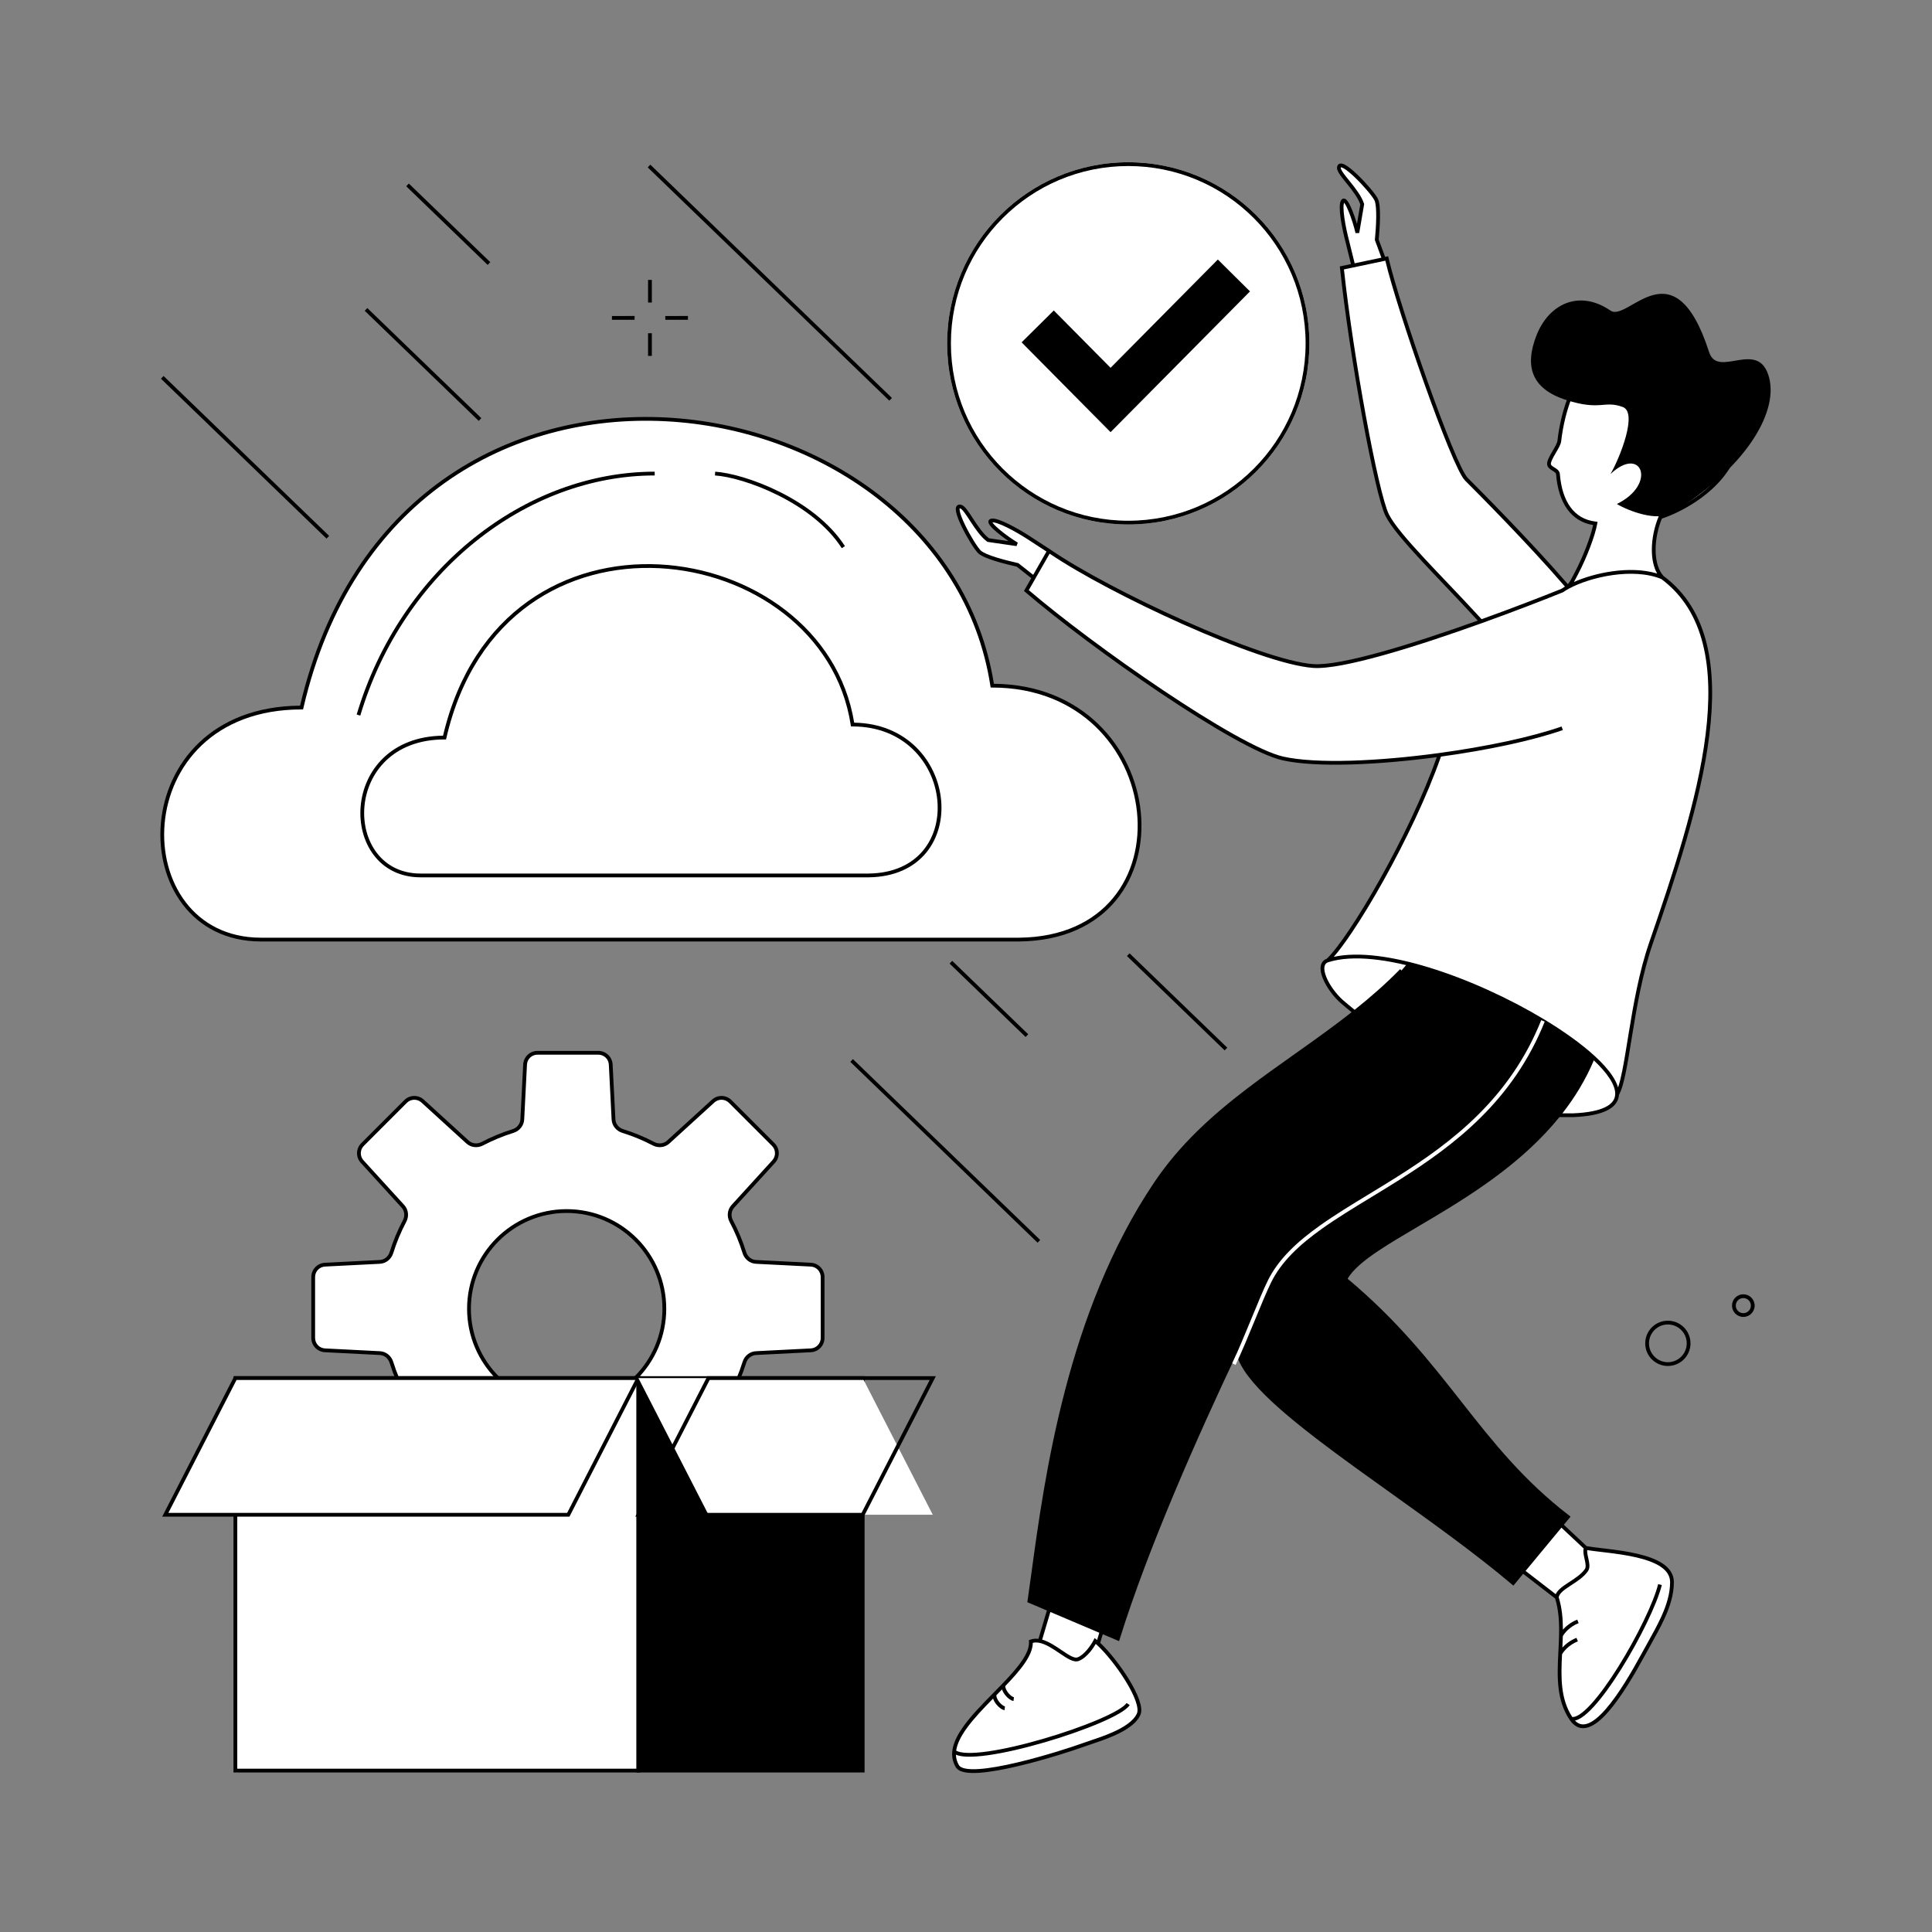 <svg xmlns="http://www.w3.org/2000/svg" width="512" height="512" viewBox="0 0 512 512"><rect x="0" y="0" width="512" height="512" fill="#808080" stroke="none"/><g fill="none" fill-rule="evenodd"><g transform="translate(42.985 278.5)"><path fill="#FFF" d="M99.438,0.5 L115.591,0.5 C117.337,0.5 118.776,1.868 118.864,3.611 L119.601,18.162 C119.673,19.594 120.673,20.803 122.043,21.228 C124.885,22.109 127.616,23.243 130.21,24.603 C131.483,25.27 133.048,25.117 134.11,24.148 L146.01,13.298 C147.304,12.119 149.296,12.165 150.535,13.403 L161.937,24.805 C163.175,26.043 163.221,28.036 162.041,29.33 L151.244,41.173 C150.271,42.24 150.121,43.813 150.798,45.088 C152.208,47.747 153.381,50.551 154.287,53.472 C154.712,54.842 155.92,55.841 157.353,55.914 L171.904,56.651 C173.647,56.739 175.015,58.178 175.015,59.923 L175.015,76.077 C175.015,77.822 173.647,79.261 171.904,79.349 L157.353,80.086 C155.92,80.159 154.712,81.158 154.287,82.528 C153.357,85.525 152.147,88.399 150.687,91.119 C150.002,92.397 150.148,93.978 151.125,95.049 L162.041,107.02 C163.221,108.314 163.175,110.307 161.937,111.545 L150.535,122.947 C149.297,124.185 147.304,124.231 146.01,123.051 L133.869,111.978 C132.811,111.014 131.255,110.857 129.984,111.515 C127.458,112.822 124.803,113.916 122.043,114.772 C120.673,115.197 119.673,116.406 119.601,117.838 L118.864,132.389 C118.776,134.132 117.337,135.5 115.591,135.5 L99.438,135.5 C97.693,135.5 96.254,134.132 96.165,132.389 L95.428,117.838 C95.356,116.406 94.356,115.197 92.986,114.772 C90.227,113.916 87.571,112.822 85.045,111.515 C83.774,110.857 82.218,111.014 81.161,111.978 L69.019,123.051 C67.725,124.231 65.732,124.185 64.494,122.947 L53.092,111.545 C51.854,110.307 51.808,108.314 52.988,107.02 L63.904,95.049 C64.881,93.978 65.027,92.397 64.342,91.119 C62.882,88.399 61.672,85.525 60.742,82.528 C60.317,81.158 59.109,80.159 57.676,80.086 L43.126,79.349 C41.383,79.261 40.015,77.822 40.015,76.077 L40.015,59.923 C40.015,58.178 41.383,56.739 43.126,56.651 L57.676,55.914 C59.109,55.841 60.317,54.842 60.742,53.472 C61.649,50.551 62.821,47.747 64.231,45.088 C64.908,43.813 64.758,42.24 63.785,41.173 L52.988,29.33 C51.808,28.036 51.854,26.043 53.092,24.805 L64.494,13.403 C65.733,12.165 67.725,12.119 69.019,13.298 L80.919,24.148 C81.981,25.117 83.546,25.27 84.819,24.603 C87.413,23.243 90.144,22.109 92.986,21.228 C94.356,20.803 95.356,19.594 95.428,18.162 L96.165,3.611 C96.254,1.868 97.693,0.5 99.438,0.5 Z M107.187,94.214 C121.484,94.214 133.073,82.624 133.073,68.328 C133.073,54.031 121.484,42.442 107.187,42.442 C92.891,42.442 81.301,54.031 81.301,68.328 C81.301,82.624 92.891,94.214 107.187,94.214 Z"/><path fill="#000" d="M95.666,3.586 C95.768,1.577 97.426,0 99.438,0 L115.591,0 C117.603,0 119.261,1.577 119.363,3.586 L120.1,18.137 C120.161,19.346 121.008,20.383 122.191,20.75 C125.062,21.641 127.822,22.786 130.442,24.16 C131.542,24.736 132.877,24.596 133.773,23.779 L145.673,12.929 C147.164,11.569 149.461,11.622 150.888,13.049 L162.291,24.452 C163.718,25.879 163.771,28.175 162.411,29.667 L151.613,41.51 C150.792,42.41 150.655,43.752 151.24,44.854 C152.664,47.54 153.849,50.372 154.764,53.323 C155.132,54.507 156.169,55.353 157.378,55.414 L171.929,56.151 C173.938,56.253 175.515,57.912 175.515,59.923 L175.515,76.077 C175.515,78.088 173.938,79.747 171.929,79.849 L157.378,80.586 C156.169,80.647 155.132,81.493 154.764,82.677 C153.825,85.704 152.603,88.608 151.128,91.355 C150.536,92.459 150.67,93.808 151.495,94.712 L162.411,106.683 C163.77,108.175 163.718,110.471 162.29,111.898 L150.888,123.301 C149.461,124.728 147.164,124.781 145.673,123.42 L133.532,112.348 C132.639,111.534 131.312,111.391 130.214,111.959 C127.662,113.28 124.979,114.385 122.191,115.25 C121.008,115.617 120.161,116.654 120.1,117.863 L119.363,132.414 C119.261,134.423 117.603,136 115.591,136 L99.438,136 C97.426,136 95.768,134.423 95.666,132.414 L94.929,117.863 C94.868,116.654 94.022,115.617 92.838,115.25 C90.05,114.385 87.367,113.28 84.815,111.959 C83.717,111.391 82.39,111.534 81.498,112.347 L69.356,123.42 C67.865,124.781 65.568,124.728 64.141,123.301 L52.739,111.898 C51.311,110.471 51.259,108.175 52.618,106.683 L63.534,94.712 C64.359,93.808 64.493,92.459 63.901,91.355 C62.427,88.608 61.204,85.704 60.265,82.677 C59.897,81.493 58.86,80.647 57.651,80.586 L43.1,79.849 C41.091,79.747 39.515,78.088 39.515,76.077 L39.515,59.923 C39.515,57.912 41.091,56.253 43.1,56.151 L57.651,55.414 C58.86,55.353 59.897,54.507 60.265,53.323 C61.18,50.372 62.365,47.54 63.789,44.854 C64.374,43.752 64.237,42.41 63.416,41.51 L52.618,29.667 C51.258,28.175 51.311,25.879 52.738,24.452 L64.141,13.049 C65.568,11.622 67.865,11.569 69.356,12.929 L81.256,23.779 C82.152,24.596 83.487,24.736 84.587,24.16 C87.208,22.786 89.967,21.641 92.838,20.75 C94.022,20.383 94.868,19.346 94.929,18.137 L95.666,3.586 Z M99.438,1 C97.959,1 96.739,2.159 96.665,3.636 L95.928,18.187 C95.844,19.843 94.691,21.222 93.134,21.705 C90.322,22.578 87.619,23.7 85.051,25.046 C83.604,25.804 81.81,25.638 80.582,24.518 L68.682,13.668 C67.586,12.668 65.897,12.707 64.848,13.756 L53.446,25.159 C52.396,26.208 52.357,27.896 53.357,28.993 L64.155,40.836 C65.28,42.07 65.442,43.873 64.673,45.322 C63.277,47.954 62.117,50.729 61.22,53.62 C60.737,55.176 59.358,56.329 57.702,56.413 L43.151,57.15 C41.674,57.225 40.515,58.444 40.515,59.923 L40.515,76.077 C40.515,77.556 41.674,78.775 43.151,78.85 L57.702,79.587 C59.358,79.671 60.737,80.824 61.22,82.38 C62.14,85.346 63.338,88.191 64.782,90.883 C65.561,92.334 65.403,94.147 64.273,95.386 L53.357,107.357 C52.358,108.453 52.396,110.142 53.446,111.191 L64.848,122.593 C65.897,123.643 67.586,123.682 68.682,122.682 L80.824,111.609 C82.046,110.494 83.83,110.324 85.274,111.071 C87.775,112.365 90.403,113.447 93.134,114.295 C94.691,114.778 95.844,116.157 95.928,117.813 L96.665,132.364 C96.739,133.841 97.959,135 99.438,135 L115.591,135 C117.07,135 118.29,133.841 118.365,132.364 L119.102,117.813 C119.185,116.157 120.338,114.778 121.895,114.295 C124.626,113.447 127.254,112.365 129.755,111.071 C131.199,110.324 132.983,110.494 134.205,111.609 L146.347,122.682 C147.443,123.682 149.132,123.643 150.181,122.593 L161.583,111.191 C162.633,110.142 162.671,108.453 161.672,107.357 L150.756,95.386 C149.626,94.147 149.468,92.334 150.247,90.883 C151.691,88.191 152.889,85.346 153.809,82.38 C154.292,80.824 155.671,79.671 157.327,79.587 L171.878,78.85 C173.355,78.775 174.515,77.556 174.515,76.077 L174.515,59.923 C174.515,58.444 173.355,57.225 171.878,57.15 L157.327,56.413 C155.671,56.329 154.292,55.176 153.809,53.62 C152.912,50.729 151.752,47.954 150.356,45.322 C149.588,43.873 149.75,42.07 150.874,40.836 L161.672,28.993 C162.672,27.896 162.633,26.208 161.584,25.159 L150.181,13.756 C149.132,12.707 147.443,12.668 146.347,13.668 L134.447,24.518 C133.219,25.638 131.425,25.804 129.978,25.045 C127.411,23.7 124.708,22.578 121.895,21.705 C120.338,21.222 119.185,19.843 119.102,18.187 L118.365,3.636 C118.29,2.159 117.07,1 115.591,1 L99.438,1 Z M107.187,42.942 C93.167,42.942 81.801,54.308 81.801,68.328 C81.801,82.348 93.167,93.714 107.187,93.714 C121.207,93.714 132.573,82.348 132.573,68.328 C132.573,54.308 121.207,42.942 107.187,42.942 Z M80.801,68.328 C80.801,53.755 92.615,41.942 107.187,41.942 C121.76,41.942 133.573,53.755 133.573,68.328 C133.573,82.9 121.76,94.714 107.187,94.714 C92.615,94.714 80.801,82.9 80.801,68.328 Z"/><g transform="matrix(-1 0 0 1 205.029 86.206)"><polygon fill="#FFF" fill-rule="nonzero" points="78.832 .5 185.636 .5 185.636 104.518 78.832 104.518"/><path fill="#000" d="M78.332,0 L186.136,0 L186.136,105.018 L78.332,105.018 L78.332,0 Z M79.332,1 L79.332,104.018 L185.136,104.018 L185.136,1 L79.332,1 Z"/><polygon fill="#000" fill-rule="nonzero" points="19.393 .5 78.832 .5 78.832 104.518 19.393 104.518" transform="matrix(-1 0 0 1 98.225 0)"/><path fill="#000" d="M79.332,0 L18.893,0 L18.893,105.018 L79.332,105.018 L79.332,0 Z M78.332,1 L78.332,104.018 L19.893,104.018 L19.893,1 L78.332,1 Z" transform="matrix(-1 0 0 1 98.225 0)"/><polygon fill="#FFF" fill-rule="nonzero" points="78.832 .5 185.636 .5 204.21 36.721 97.406 36.721"/><path fill="#000" d="M78.013,0 L185.941,0 L205.029,37.221 L97.101,37.221 L78.013,0 Z M79.65,1 L97.712,36.221 L203.392,36.221 L185.33,1 L79.65,1 Z"/><polygon fill="#FFF" fill-rule="nonzero" points=".818 .5 60.257 .5 78.832 36.721 19.393 36.721" transform="matrix(-1 0 0 1 79.65 0)"/><path fill="#000" d="M79.65,0 L19.087,0 L0,37.221 L60.563,37.221 L79.65,0 Z M78.013,1 L59.952,36.221 L1.637,36.221 L19.698,1 L78.013,1 Z" transform="matrix(-1 0 0 1 79.65 0)"/></g></g><g transform="translate(252.325 43.329)"><g fill-rule="nonzero" transform="translate(.501 .5)"><path fill="#FFF" d="M25.215,382.683 L19.979,380.461 C23.423,356.93 28.014,307.686 53.419,269.859 C66.918,249.759 87.737,239.042 106.173,224.418 C105.373,223.816 103.581,222.299 102.785,221.616 C98.898,218.162 95.661,211.76 99.059,210.681 C105.209,204.855 121.344,177.364 128.673,156.222 C112.581,158.412 95.998,159.15 87.173,157.171 C74.98,154.437 36.636,127.671 19.173,112.671 L21.123,109.258 L16.829,105.874 C13.721,105.183 8.191,103.777 6.775,102.457 C5.004,100.805 -1.296,89.526 1.819,90.445 C3.351,90.897 5.899,97.006 9.062,99.293 L16.637,100.399 C14.072,98.89 8.211,94.527 9.909,94.125 C11.463,93.757 16.62,96.631 19.657,98.581 L25.173,102.171 C41.173,113.171 81.173,131.671 95.173,132.671 C102.76,133.213 122.403,127.055 139.673,120.849 C129.173,109.349 117.585,98.271 114.785,92.671 C111.985,87.071 105.285,50.671 102.785,27.171 L105.801,26.537 L104.226,20.149 C103.31,16.658 102.17,10.866 103,9.502 C103.908,8.011 106.245,14.934 106.888,17.839 L108.177,10.293 C106.979,6.578 101.957,2.267 102,0.671 C102.089,-2.576 110.869,6.901 111.893,9.095 C112.711,10.851 112.339,16.544 112.036,19.713 L113.922,24.829 L114.673,24.671 C117.673,37.671 132.285,79.671 135.785,83.171 C138.585,85.971 152.673,100.083 162.673,111.75 C163.673,110.671 163.931,110.023 165.017,107.951 C167.234,103.723 169.41,98.01 169.958,94.89 C163.892,94.176 160.632,89.218 160.046,81.772 C159.951,80.566 157.629,80.364 157.666,79.064 C157.709,77.561 160.234,74.532 160.402,73.068 C161.398,64.352 164.553,56.472 169.333,51.22 C184.843,34.18 214.591,54.261 207.098,75.888 C203.651,85.837 192.402,91.572 187.209,93.196 C184.973,98.495 184.542,105.747 187.673,109.171 C211.391,126.711 196.954,170.545 184.673,206.171 C179.364,221.571 178.573,241.342 175.72,246.171 C175.602,249.279 172.16,251.385 164.098,251.717 L160.193,251.717 C141.36,275.148 109.036,284.744 103.673,295.171 C130.673,317.671 138.273,339.371 162.673,358.171 L160.921,360.286 L167.432,366.388 C173.111,367.456 190.28,367.719 190.268,375.465 C190.258,381.82 186.345,387.851 182.738,394.478 C177.381,404.323 168.502,419.051 163.545,411.651 C160.155,406.591 160.325,400.58 160.633,394.462 C160.714,392.855 160.804,391.241 160.842,389.634 C160.924,386.163 160.76,382.728 159.725,379.484 L150.753,372.557 L148.173,375.671 C119.989,351.86 75.741,327.2 75.11,313.347 C64.642,335.429 51.141,365.627 43.425,390.413 L39.1,388.577 L38.173,391.695 C42.968,396.079 50.467,407.076 48.922,410.464 C46.886,414.928 37.947,417.251 33.794,418.762 C29.641,420.274 3.576,428.73 0.882,424.227 C-2.865,417.962 6.105,410.047 13.09,402.79 C17.184,398.537 20.596,394.51 20.365,391.176 C21.127,390.898 21.922,390.884 22.729,391.046 L25.215,382.683 Z"/><path d="M25.215,382.683 L39.1,388.577 M46.137,407.755 C43.104,412.582 5.179,424.524 0.036,420.346 M10.717,405.221 C10.538,406.775 12.474,408.77 13.445,408.882 M13.09,402.79 C12.911,404.345 14.847,406.339 15.818,406.451 M159.725,379.484 C160.097,376.831 165.356,375.443 167.582,372.277 C168.575,370.865 166.776,367.955 167.432,366.388 M187.087,376.102 C184.636,386.001 169.091,413.033 163.545,411.651 M165.139,390.68 C162.519,391.725 161.043,393.637 160.633,394.462 M165.348,385.852 C162.728,386.897 161.252,388.809 160.842,389.634 M187.673,109.171 C179.922,105.98 168.43,108.608 162.673,111.75 C162.117,112.054 161.614,112.362 161.173,112.671 C155.582,114.929 147.897,117.894 139.673,120.849 M105.801,26.537 L113.922,24.829 M21.123,109.258 L25.173,102.171 M161.173,149.171 C153.131,151.997 141.047,154.539 128.673,156.222 M118.58,213.36 C114.657,217.372 110.48,221.002 106.173,224.418 M175.72,246.171 C175.823,243.474 173.424,240.023 169.372,236.322 C167.025,242.053 163.866,247.148 160.193,251.717 M169.372,236.322 C165.949,233.197 161.347,229.893 156.077,226.716 C138.078,215.864 112.284,206.482 99.059,210.681 M156.077,226.716 C139.406,268.369 94.636,273.308 83.581,295.811 C81.205,300.649 78.298,306.621 75.11,313.347 M150.753,372.557 L160.921,360.286 M22.729,391.046 C26.6,391.823 30.751,396.647 32.866,395.877 C34.911,395.133 36.757,392.346 37.424,391.046 C37.664,391.242 37.915,391.459 38.173,391.695"/></g><path fill="#000" d="M110.811,6.574 C111.775,7.715 112.559,8.766 112.847,9.384 C113.091,9.906 113.226,10.665 113.302,11.504 C113.38,12.358 113.401,13.353 113.386,14.381 C113.358,16.391 113.195,18.565 113.046,20.147 L114.743,24.751 L115.551,24.581 L115.662,25.058 C117.155,31.528 121.549,45.254 126.014,57.816 C128.245,64.093 130.491,70.069 132.395,74.691 C133.348,77.003 134.213,78.97 134.946,80.465 C135.313,81.213 135.644,81.837 135.935,82.324 C136.23,82.819 136.467,83.144 136.64,83.317 C139.404,86.081 153.191,99.892 163.179,111.488 C163.72,110.832 164.02,110.254 164.637,109.063 C164.767,108.811 164.912,108.532 165.076,108.219 C167.163,104.238 169.203,98.951 169.869,95.812 C166.954,95.341 164.675,93.888 163.045,91.65 C161.326,89.291 160.347,86.091 160.05,82.312 C160.04,82.185 159.974,82.056 159.795,81.894 C159.616,81.732 159.382,81.586 159.094,81.409 L159.045,81.378 C158.759,81.201 158.416,80.986 158.152,80.714 C157.874,80.427 157.654,80.047 157.668,79.55 C157.682,79.063 157.888,78.512 158.138,77.985 C158.394,77.445 158.729,76.862 159.057,76.3 C159.088,76.245 159.12,76.192 159.151,76.138 C159.45,75.626 159.737,75.135 159.965,74.685 C160.224,74.175 160.376,73.781 160.406,73.511 C161.412,64.721 164.596,56.732 169.465,51.383 C177.435,42.627 189.042,43.452 197.62,49.137 C206.193,54.82 211.913,65.465 208.072,76.552 C206.303,81.655 202.546,85.651 198.607,88.566 C194.776,91.401 190.736,93.241 188.083,94.102 C187.043,96.648 186.426,99.63 186.43,102.386 C186.434,105.212 187.089,107.717 188.512,109.298 C200.566,118.243 202.853,133.824 200.671,151.45 C198.483,169.115 191.785,189.03 185.647,206.834 C183.009,214.488 181.489,223.241 180.271,230.715 C180.178,231.286 180.087,231.849 179.997,232.403 C179.499,235.475 179.043,238.289 178.568,240.648 C178.027,243.335 177.448,245.512 176.715,246.816 C176.604,248.537 175.57,249.938 173.616,250.931 C171.639,251.935 168.679,252.55 164.62,252.717 L164.61,252.717 L160.934,252.717 C151.471,264.409 138.69,272.652 127.64,279.25 C126.173,280.125 124.739,280.971 123.346,281.792 C119.453,284.088 115.892,286.187 112.898,288.193 C109.01,290.797 106.172,293.184 104.81,295.55 C118.061,306.651 126.636,317.558 134.832,327.981 L135.043,328.25 C143.369,338.839 151.335,348.917 163.48,358.275 L163.891,358.591 L162.108,360.743 L168.169,366.423 C169.187,366.606 170.551,366.767 172.124,366.952 C172.71,367.021 173.324,367.094 173.96,367.172 C176.372,367.468 179.072,367.845 181.599,368.436 C184.119,369.024 186.511,369.833 188.282,371.013 C190.066,372.202 191.273,373.807 191.269,375.966 C191.264,379.245 190.252,382.416 188.808,385.577 C187.756,387.881 186.458,390.209 185.137,392.58 C184.65,393.453 184.161,394.332 183.679,395.217 C181.002,400.136 177.419,406.326 173.868,410.361 C172.103,412.368 170.283,413.915 168.53,414.452 C167.637,414.726 166.744,414.742 165.892,414.407 C165.045,414.074 164.29,413.414 163.631,412.43 C160.135,407.211 160.329,401.032 160.635,394.937 C160.647,394.698 160.66,394.459 160.672,394.221 C160.742,392.85 160.812,391.484 160.844,390.123 C160.924,386.723 160.765,383.406 159.796,380.284 L151.332,373.748 L148.738,376.879 L148.352,376.553 C138.704,368.402 127.181,360.159 116.155,352.271 C111.093,348.65 106.136,345.104 101.513,341.676 C94.179,336.238 87.683,331.095 82.979,326.436 C80.627,324.106 78.709,321.885 77.357,319.797 C76.402,318.323 75.717,316.896 75.368,315.531 C65.006,337.466 51.939,366.857 44.404,391.062 L44.24,391.589 L39.922,389.756 L39.242,392.04 C41.645,394.3 44.626,398.059 46.853,401.692 C48.003,403.568 48.964,405.43 49.541,407.051 C49.829,407.862 50.027,408.627 50.099,409.313 C50.171,409.994 50.122,410.636 49.878,411.172 C49.32,412.395 48.306,413.439 47.08,414.335 C45.85,415.234 44.377,416.006 42.855,416.678 C40.734,417.614 38.463,418.375 36.594,419.002 C35.797,419.269 35.074,419.511 34.466,419.732 C32.375,420.494 24.801,422.991 17.407,424.737 C13.713,425.609 10.04,426.298 7.11,426.484 C5.648,426.577 4.343,426.546 3.302,426.337 C2.28,426.131 1.402,425.73 0.955,424.983 C-1.089,421.566 0.398,417.774 3.058,414.088 C5.16,411.174 8.101,408.181 10.947,405.284 C11.721,404.496 12.489,403.714 13.231,402.944 C15.276,400.819 17.127,398.775 18.438,396.857 C19.757,394.926 20.471,393.204 20.368,391.71 L20.342,391.335 L20.696,391.206 C21.414,390.945 22.148,390.893 22.877,390.983 L25.11,383.469 L19.93,381.27 L19.986,380.889 C20.315,378.641 20.655,376.156 21.022,373.467 C24.495,348.055 30.461,304.391 53.505,270.08 C60.299,259.965 68.927,252.222 78.143,245.188 C82.243,242.058 86.465,239.064 90.695,236.066 C91.217,235.695 91.74,235.324 92.263,234.953 C96.846,231.7 101.423,228.419 105.865,224.92 C104.957,224.195 103.615,223.056 102.961,222.495 L102.954,222.49 C100.96,220.717 99.13,218.191 98.228,215.944 C97.779,214.826 97.536,213.721 97.668,212.789 C97.734,212.316 97.9,211.874 98.196,211.506 C98.471,211.163 98.84,210.907 99.295,210.743 C100.784,209.307 102.889,206.569 105.336,202.909 C107.819,199.195 110.634,194.564 113.489,189.451 C119.061,179.47 124.767,167.679 128.433,157.327 C120.636,158.363 112.752,159.055 105.714,159.259 C98.442,159.471 92.04,159.162 87.565,158.159 C84.438,157.458 79.698,155.238 74.117,152.11 C68.519,148.973 62.025,144.895 55.372,140.436 C42.068,131.52 28.099,121.067 19.349,113.55 L19.036,113.281 L20.977,109.884 L17.11,106.837 C15.559,106.49 13.441,105.973 11.521,105.379 C10.539,105.075 9.599,104.748 8.811,104.41 C8.037,104.078 7.357,103.715 6.935,103.322 C6.437,102.857 5.679,101.787 4.892,100.517 C4.093,99.229 3.228,97.677 2.516,96.205 C1.81,94.744 1.234,93.318 1.041,92.295 C0.992,92.035 0.964,91.785 0.97,91.558 C0.976,91.335 1.014,91.098 1.128,90.89 C1.252,90.664 1.452,90.496 1.717,90.427 C1.963,90.363 2.22,90.394 2.463,90.466 C2.77,90.556 3.047,90.768 3.29,91.002 C3.54,91.243 3.795,91.551 4.054,91.897 C4.493,92.482 4.973,93.218 5.479,93.994 C5.568,94.131 5.658,94.269 5.749,94.407 C6.958,96.254 8.304,98.221 9.76,99.317 L14.944,100.073 C13.912,99.36 12.79,98.521 11.853,97.729 C11.063,97.061 10.368,96.397 9.978,95.854 C9.796,95.6 9.613,95.282 9.607,94.957 C9.604,94.769 9.66,94.571 9.809,94.408 C9.949,94.255 10.13,94.178 10.296,94.139 C10.581,94.071 10.906,94.086 11.23,94.137 C11.561,94.19 11.93,94.288 12.32,94.417 C13.1,94.676 14.008,95.072 14.949,95.535 C16.834,96.462 18.899,97.678 20.428,98.66 L20.431,98.662 L25.958,102.259 C33.922,107.734 47.89,115.095 61.628,121.214 C68.494,124.273 75.292,127.017 81.243,129.057 C87.206,131.102 92.279,132.427 95.71,132.672 C97.541,132.803 100.14,132.53 103.308,131.934 C106.466,131.339 110.158,130.43 114.159,129.309 C121.942,127.127 130.874,124.147 139.299,121.132 C136.373,117.942 133.384,114.799 130.531,111.8 C128.411,109.571 126.366,107.421 124.477,105.388 C122.195,102.932 120.148,100.654 118.494,98.636 C116.844,96.624 115.566,94.846 114.84,93.394 C114.108,91.931 113.152,88.544 112.095,83.992 C111.032,79.414 109.852,73.597 108.682,67.224 C106.343,54.478 104.041,39.49 102.789,27.724 L102.742,27.275 L105.693,26.654 L104.244,20.776 C104.243,20.775 104.243,20.774 104.243,20.772 C103.782,19.015 103.264,16.677 102.965,14.599 C102.816,13.561 102.719,12.575 102.714,11.753 C102.712,11.342 102.733,10.962 102.785,10.63 C102.836,10.306 102.922,9.993 103.075,9.742 C103.163,9.597 103.293,9.448 103.481,9.363 C103.682,9.271 103.888,9.279 104.066,9.34 C104.373,9.446 104.619,9.719 104.804,9.971 C105.201,10.509 105.617,11.375 106.008,12.333 C106.471,13.469 106.923,14.795 107.283,15.996 L108.165,10.832 C107.573,9.109 106.118,7.221 104.735,5.501 C104.631,5.372 104.528,5.244 104.426,5.117 C103.844,4.396 103.293,3.712 102.871,3.113 C102.623,2.76 102.408,2.422 102.256,2.109 C102.109,1.807 101.993,1.477 102.002,1.157 C102.009,0.905 102.058,0.65 102.195,0.437 C102.343,0.206 102.565,0.067 102.818,0.019 C103.051,-0.025 103.288,0.012 103.502,0.075 C103.72,0.14 103.949,0.243 104.181,0.37 C105.095,0.87 106.273,1.859 107.443,2.982 C108.624,4.114 109.832,5.415 110.811,6.574 Z M106.672,26.448 L113.754,24.959 L112.029,20.279 L112.039,20.165 C112.19,18.588 112.358,16.387 112.386,14.367 C112.4,13.357 112.38,12.401 112.306,11.595 C112.232,10.773 112.107,10.162 111.941,9.807 C111.717,9.327 111.02,8.371 110.047,7.219 C109.089,6.085 107.905,4.809 106.751,3.704 C105.588,2.588 104.49,1.68 103.701,1.247 C103.507,1.141 103.346,1.072 103.218,1.034 C103.12,1.005 103.059,1 103.027,1 C103.018,1.029 103.004,1.085 103.002,1.185 C102.999,1.264 103.032,1.418 103.155,1.671 C103.274,1.915 103.454,2.204 103.689,2.538 C104.09,3.107 104.617,3.76 105.2,4.484 C105.303,4.612 105.408,4.742 105.514,4.874 C106.901,6.599 108.522,8.678 109.155,10.64 L109.192,10.756 L107.882,18.423 L106.901,18.447 C106.586,17.023 105.85,14.592 105.082,12.711 C104.695,11.761 104.316,10.995 103.999,10.563 C103.947,10.493 103.902,10.439 103.866,10.399 C103.831,10.493 103.799,10.62 103.773,10.786 C103.732,11.046 103.712,11.369 103.714,11.747 C103.719,12.504 103.809,13.44 103.955,14.457 C104.247,16.488 104.756,18.79 105.211,20.522 L105.213,20.529 L106.672,26.448 Z M140.319,120.766 C148.392,117.86 155.926,114.953 161.435,112.729 C161.732,112.522 162.055,112.317 162.399,112.115 C152.441,100.557 138.697,86.789 135.933,84.024 C135.668,83.76 135.381,83.347 135.076,82.836 C134.766,82.317 134.422,81.667 134.049,80.906 C133.301,79.383 132.427,77.393 131.471,75.072 C129.557,70.429 127.306,64.436 125.072,58.151 C120.712,45.886 116.404,32.467 114.8,25.761 L103.832,28.067 C105.09,39.732 107.36,54.476 109.666,67.043 C110.834,73.407 112.01,79.208 113.069,83.765 C114.134,88.348 115.066,91.61 115.734,92.947 C116.408,94.295 117.628,96.002 119.267,98.002 C120.901,99.996 122.932,102.256 125.21,104.707 C127.079,106.719 129.119,108.864 131.239,111.092 C134.194,114.2 137.303,117.469 140.319,120.766 Z M164.788,110.904 C167.569,109.674 171.134,108.622 174.856,108.091 C178.891,107.515 183.159,107.545 186.838,108.665 C185.852,106.923 185.433,104.699 185.43,102.388 C185.426,99.414 186.107,96.21 187.249,93.502 L187.34,93.288 L187.561,93.219 C190.108,92.422 194.168,90.607 198.012,87.762 C201.858,84.916 205.448,81.069 207.127,76.224 C210.779,65.683 205.372,55.475 197.067,49.971 C188.767,44.469 177.745,43.773 170.205,52.057 C165.513,57.211 162.388,64.984 161.4,73.624 C161.347,74.087 161.12,74.62 160.857,75.138 C160.614,75.615 160.312,76.132 160.017,76.638 C159.985,76.693 159.953,76.748 159.921,76.803 C159.591,77.369 159.277,77.917 159.042,78.413 C158.8,78.922 158.675,79.313 158.668,79.578 C158.663,79.731 158.72,79.863 158.87,80.018 C159.034,80.187 159.27,80.341 159.571,80.528 C159.594,80.542 159.617,80.556 159.641,80.571 C159.905,80.734 160.216,80.926 160.467,81.153 C160.748,81.408 161.009,81.756 161.046,82.233 C161.335,85.899 162.279,88.9 163.853,91.061 C165.417,93.207 167.623,94.552 170.518,94.893 L171.044,94.955 L170.953,95.476 C170.392,98.667 168.19,104.432 165.962,108.683 C165.803,108.986 165.661,109.26 165.532,109.511 C165.242,110.071 165.013,110.514 164.788,110.904 Z M187.927,110.11 C184.176,108.583 179.491,108.439 174.998,109.081 C170.487,109.724 166.233,111.151 163.415,112.689 C162.871,112.985 162.385,113.284 161.961,113.581 L161.915,113.613 L161.862,113.635 C156.265,115.895 148.574,118.863 140.344,121.819 C131.703,124.924 122.462,128.02 114.428,130.272 C110.412,131.398 106.69,132.315 103.493,132.917 C100.304,133.517 97.602,133.81 95.639,133.67 C92.07,133.415 86.893,132.052 80.919,130.003 C74.932,127.95 68.105,125.194 61.221,122.128 C47.712,116.11 33.943,108.879 25.84,103.389 L20.314,113.06 C29.044,120.524 42.806,130.811 55.929,139.606 C62.569,144.055 69.039,148.118 74.606,151.238 C80.189,154.367 84.815,156.517 87.784,157.183 C92.135,158.158 98.437,158.47 105.685,158.26 C112.925,158.05 121.075,157.32 129.107,156.227 C141.466,154.545 153.512,152.009 161.509,149.199 L161.84,150.143 C153.819,152.961 141.83,155.49 129.546,157.176 C125.863,167.716 120.037,179.773 114.362,189.939 C111.497,195.07 108.668,199.725 106.167,203.465 C104.269,206.303 102.549,208.633 101.138,210.245 C107.803,208.788 116.91,210.156 126.426,213.077 C136.82,216.267 147.805,221.343 156.837,226.788 C162.125,229.976 166.756,233.299 170.211,236.453 C172.255,238.32 173.9,240.139 175.024,241.848 C175.7,242.876 176.2,243.883 176.477,244.848 C176.866,243.716 177.229,242.231 177.588,240.451 C178.059,238.112 178.511,235.321 179.009,232.248 C179.099,231.692 179.19,231.127 179.284,230.555 C180.501,223.086 182.032,214.254 184.702,206.508 C190.846,188.685 197.506,168.87 199.678,151.327 C201.85,133.789 199.513,118.716 187.927,110.11 Z M25.006,102.833 L19.888,99.502 C19.888,99.501 19.887,99.501 19.887,99.5 C18.379,98.533 16.349,97.338 14.508,96.433 C13.586,95.979 12.724,95.605 12.005,95.367 C11.646,95.248 11.333,95.166 11.072,95.125 C10.907,95.098 10.776,95.09 10.676,95.094 C10.703,95.141 10.74,95.2 10.791,95.272 C11.103,95.707 11.715,96.303 12.499,96.965 C14.051,98.277 16.135,99.728 17.392,100.468 L17.066,101.394 L9.37,100.27 L9.271,100.198 C7.6,98.991 6.124,96.806 4.912,94.955 C4.819,94.813 4.728,94.673 4.638,94.535 C4.13,93.757 3.671,93.053 3.254,92.497 C3.009,92.17 2.79,91.909 2.595,91.721 C2.392,91.525 2.255,91.447 2.18,91.425 C2.084,91.397 2.026,91.392 1.996,91.392 C1.986,91.423 1.972,91.482 1.97,91.584 C1.966,91.717 1.982,91.892 2.023,92.109 C2.19,92.994 2.715,94.318 3.417,95.769 C4.112,97.208 4.959,98.729 5.742,99.99 C6.537,101.272 7.23,102.23 7.617,102.591 C7.904,102.858 8.447,103.166 9.205,103.491 C9.949,103.81 10.852,104.125 11.817,104.424 C13.747,105.021 15.891,105.542 17.439,105.886 L17.55,105.91 L21.479,109.006 L25.006,102.833 Z M106.67,224.283 C110.857,220.947 114.912,217.409 118.724,213.51 L119.439,214.209 C115.497,218.241 111.304,221.884 106.985,225.31 C102.365,228.975 97.597,232.394 92.842,235.769 C92.319,236.14 91.796,236.511 91.274,236.881 C87.042,239.881 82.835,242.864 78.749,245.982 C69.572,252.987 61.042,260.652 54.336,270.637 C31.43,304.742 25.492,348.167 22.014,373.6 C21.667,376.139 21.344,378.498 21.031,380.651 L43.614,390.237 C51.367,365.515 64.765,335.561 75.16,313.633 C78.349,306.904 81.257,300.93 83.634,296.091 C86.452,290.354 91.404,285.767 97.44,281.472 C101.407,278.648 105.881,275.926 110.558,273.081 C112.984,271.605 115.465,270.096 117.957,268.522 C132.497,259.342 147.644,247.854 155.955,227.425 C147.057,222.101 136.302,217.154 126.132,214.033 C115.796,210.86 106.169,209.607 99.712,211.658 C99.369,211.766 99.136,211.933 98.975,212.132 C98.813,212.334 98.705,212.596 98.658,212.929 C98.562,213.609 98.734,214.522 99.156,215.571 C99.993,217.658 101.724,220.058 103.615,221.739 C104.324,222.348 105.798,223.596 106.67,224.283 Z M156.821,227.948 C148.377,248.583 133.047,260.178 118.491,269.368 C115.964,270.963 113.467,272.482 111.034,273.962 C106.379,276.794 101.959,279.483 98.019,282.286 C92.031,286.548 87.241,291.017 84.532,296.532 C82.17,301.34 79.283,307.27 76.118,313.946 C76.221,315.523 76.928,317.295 78.196,319.254 C79.494,321.259 81.358,323.423 83.683,325.725 C88.333,330.331 94.78,335.439 102.109,340.873 C106.702,344.279 111.641,347.812 116.693,351.426 C127.59,359.222 139.011,367.392 148.612,375.464 L162.46,358.75 C150.435,349.397 142.488,339.335 134.257,328.868 L134.06,328.617 C125.795,318.106 117.204,307.179 103.855,296.055 L103.547,295.799 L103.73,295.442 C105.136,292.709 108.264,290.093 112.342,287.362 C115.362,285.339 118.959,283.218 122.862,280.917 C124.249,280.099 125.675,279.258 127.127,278.391 C138.229,271.762 150.949,263.544 160.305,251.904 C163.882,247.454 166.965,242.505 169.277,236.957 C166.024,234.028 161.732,230.94 156.821,227.948 Z M170.059,237.676 C167.865,242.852 165.013,247.505 161.728,251.717 L164.589,251.717 C168.588,251.552 171.376,250.947 173.163,250.039 C174.928,249.143 175.672,247.981 175.722,246.652 C175.768,245.453 175.256,244.021 174.188,242.398 C173.22,240.925 171.82,239.335 170.059,237.676 Z M26.036,383.862 L23.86,391.185 C25.639,391.69 27.425,392.9 28.968,393.945 C29.059,394.006 29.149,394.067 29.238,394.127 C30.137,394.735 30.944,395.268 31.651,395.605 C32.379,395.952 32.87,396.026 33.197,395.907 C34.094,395.58 34.998,394.78 35.78,393.848 C36.554,392.928 37.162,391.939 37.48,391.318 L37.762,390.769 L38.241,391.158 C38.299,391.206 38.358,391.255 38.418,391.304 L38.995,389.363 L26.036,383.862 Z M38.069,392.323 C37.7,392.956 37.174,393.744 36.546,394.492 C35.728,395.465 34.686,396.429 33.539,396.847 C32.807,397.113 31.987,396.873 31.221,396.508 C30.434,396.133 29.565,395.555 28.678,394.956 L28.477,394.82 C26.718,393.63 24.88,392.387 23.132,392.037 C22.52,391.914 21.934,391.905 21.378,392.042 C21.364,393.765 20.519,395.584 19.263,397.421 C17.931,399.372 16.079,401.421 14.08,403.504 C14.083,404.053 14.405,404.731 14.91,405.343 C15.177,405.667 15.473,405.945 15.75,406.144 C16.04,406.353 16.26,406.441 16.377,406.454 L16.262,407.448 C15.894,407.405 15.507,407.201 15.166,406.956 C14.813,406.701 14.454,406.363 14.138,405.98 C13.766,405.528 13.418,404.972 13.228,404.384 C12.726,404.901 12.217,405.419 11.707,405.938 C11.711,406.486 12.033,407.163 12.537,407.774 C12.804,408.098 13.101,408.376 13.378,408.575 C13.668,408.784 13.887,408.872 14.004,408.885 L13.89,409.878 C13.521,409.836 13.134,409.632 12.794,409.387 C12.44,409.132 12.082,408.794 11.766,408.411 C11.392,407.957 11.042,407.398 10.853,406.808 C8.275,409.438 5.735,412.086 3.869,414.673 C2.352,416.775 1.336,418.76 1.072,420.609 C1.626,420.936 2.563,421.148 3.892,421.203 C5.384,421.265 7.266,421.127 9.415,420.825 C13.708,420.222 19.001,418.977 24.239,417.447 C29.476,415.918 34.643,414.11 38.683,412.386 C40.704,411.524 42.433,410.687 43.746,409.922 C44.402,409.539 44.946,409.178 45.368,408.845 C45.795,408.509 46.07,408.221 46.215,407.989 L47.062,408.521 C46.828,408.893 46.451,409.264 45.987,409.63 C45.517,410.001 44.931,410.388 44.25,410.785 C42.888,411.58 41.116,412.435 39.075,413.306 C34.991,415.049 29.786,416.87 24.519,418.407 C19.255,419.945 13.912,421.203 9.554,421.815 C7.376,422.121 5.428,422.268 3.85,422.202 C2.742,422.156 1.759,422.004 1.005,421.689 C1.028,422.657 1.284,423.585 1.813,424.47 C2.04,424.849 2.565,425.169 3.5,425.357 C4.416,425.541 5.622,425.577 7.047,425.486 C9.892,425.306 13.5,424.631 17.177,423.763 C24.527,422.029 32.063,419.543 34.124,418.793 C34.772,418.557 35.522,418.306 36.336,418.033 C38.188,417.412 40.374,416.68 42.452,415.763 C43.938,415.107 45.341,414.367 46.49,413.528 C47.642,412.686 48.509,411.765 48.968,410.757 C49.11,410.445 49.166,410.003 49.104,409.417 C49.043,408.836 48.871,408.152 48.599,407.386 C48.054,405.855 47.131,404.059 46,402.214 C43.737,398.523 40.692,394.717 38.337,392.564 C38.246,392.481 38.157,392.401 38.069,392.323 Z M151.97,372.978 L159.958,379.146 C160.183,378.653 160.539,378.216 160.953,377.822 C161.571,377.234 162.369,376.69 163.186,376.155 C163.322,376.066 163.458,375.977 163.594,375.888 C165.143,374.879 166.715,373.855 167.675,372.489 C167.833,372.264 167.904,371.945 167.887,371.5 C167.87,371.056 167.769,370.552 167.647,369.999 C167.631,369.929 167.615,369.858 167.599,369.786 C167.493,369.311 167.379,368.805 167.323,368.329 C167.273,367.904 167.262,367.457 167.362,367.038 L161.469,361.514 L151.97,372.978 Z M168.301,367.461 C168.276,367.673 168.282,367.922 168.316,368.212 C168.366,368.632 168.467,369.082 168.574,369.563 C168.59,369.635 168.607,369.709 168.623,369.782 C168.744,370.329 168.866,370.916 168.887,371.462 C168.907,372.01 168.831,372.584 168.493,373.064 C167.415,374.598 165.677,375.727 164.163,376.712 C164.018,376.806 163.874,376.899 163.734,376.991 C162.912,377.53 162.186,378.029 161.643,378.546 C161.138,379.027 160.836,379.483 160.739,379.949 C161.608,382.729 161.855,385.631 161.862,388.545 C162.673,387.63 163.934,386.578 165.664,385.887 L166.035,386.816 C163.642,387.771 162.267,389.484 161.841,390.263 C161.815,391.274 161.77,392.288 161.72,393.298 C162.532,392.401 163.772,391.387 165.455,390.715 L165.826,391.644 C163.427,392.601 162.052,394.32 161.629,395.096 C161.327,401.124 161.2,406.859 164.345,411.696 C164.817,411.741 165.456,411.543 166.277,411.008 C167.187,410.414 168.226,409.468 169.351,408.235 C171.597,405.772 174.119,402.242 176.554,398.342 C181.433,390.531 185.897,381.353 187.103,376.481 L188.074,376.722 C186.829,381.75 182.295,391.038 177.402,398.872 C174.952,402.795 172.394,406.382 170.09,408.909 C168.939,410.17 167.834,411.186 166.823,411.845 C166.233,412.23 165.64,412.516 165.067,412.638 C165.458,413.05 165.858,413.319 166.258,413.476 C166.861,413.714 167.517,413.716 168.237,413.496 C169.71,413.045 171.374,411.682 173.118,409.701 C176.585,405.761 180.12,399.664 182.801,394.739 C183.294,393.832 183.791,392.941 184.281,392.061 C185.596,389.702 186.864,387.426 187.899,385.161 C189.315,382.061 190.264,379.04 190.269,375.964 C190.272,374.25 189.337,372.918 187.728,371.845 C186.106,370.764 183.853,369.988 181.372,369.409 C178.899,368.832 176.243,368.46 173.838,368.164 C173.223,368.089 172.622,368.018 172.044,367.95 C170.608,367.781 169.316,367.629 168.301,367.461 Z"/><line x1="2.321" x2="2.463" y1="90.945" y2="90.466"/><g fill-rule="nonzero" transform="translate(20.48 212.01)"><path fill="#000" d="M5.236,171.174 L0,168.952 C3.443,145.421 8.034,96.176 33.44,58.349 C46.939,38.25 67.757,27.533 86.193,12.909 C90.5,9.492 94.677,5.863 98.601,1.851 L100.193,0 C112.079,2.884 125.452,8.788 136.097,15.207 C141.368,18.384 145.97,21.688 149.393,24.813 C147.046,30.543 143.886,35.639 140.214,40.208 C121.38,63.639 89.057,73.234 83.694,83.662 C110.694,106.162 118.294,127.862 142.694,146.662 L140.942,148.777 L130.774,161.048 L128.194,164.162 C100.01,140.351 55.762,115.69 55.131,101.837 C44.663,123.919 31.162,154.118 23.446,178.904 L19.121,177.068 L5.236,171.174 Z"/><path d="M136.097,15.207 C119.426,56.86 74.656,61.798 63.602,84.302 C61.226,89.139 58.319,95.112 55.131,101.837"/></g><path fill="#FFF" fill-rule="nonzero" d="M98.02,282.286 C92.031,286.548 87.241,291.017 84.532,296.532 C83.376,298.884 81.867,302.547 80.244,306.484 L80.146,306.724 C78.49,310.74 76.727,315.008 75.126,318.385 L74.223,317.957 C75.81,314.608 77.563,310.365 79.221,306.343 L79.332,306.073 C80.944,302.161 82.464,298.473 83.634,296.091 C86.453,290.354 91.404,285.767 97.44,281.471 C101.407,278.648 105.881,275.926 110.558,273.081 C112.984,271.605 115.465,270.096 117.958,268.522 C132.591,259.283 147.839,247.706 156.114,227.03 L157.043,227.402 C148.647,248.378 133.175,260.097 118.491,269.367 C115.965,270.963 113.467,272.482 111.034,273.962 C106.379,276.794 101.959,279.483 98.02,282.286 Z"/><path fill="#000" fill-rule="nonzero" d="M37.237,31.916 C32.976,32.304 34.493,45.084 35.784,49.926 C29.857,40.249 23.068,49.288 32.102,57.152 C28.815,58.091 20.441,59.074 17.241,55.5 C1.988,39.577 -3.061,23.002 1.763,14.415 C7.145,4.836 14.793,18.309 18.898,11.956 C35.365,-13.531 41.654,9.947 46.98,8.083 C56.663,4.694 63.272,10.785 64.241,19.5 C65.209,28.215 61.924,33.516 52.241,34 C42.557,34.484 42.563,31.432 37.237,31.916 Z" transform="scale(-1 1) rotate(-15 53.62 864.64)"/></g><g transform="translate(251 43)"><path fill="#FFF" fill-rule="nonzero" d="M96,48 C96,74.51 74.51,96 48,96 C21.49,96 0,74.51 0,48 C0,21.49 21.49,0 48,0 C74.51,0 96,21.49 96,48 Z"/><path fill="#000" d="M48,95 C73.957,95 95,73.957 95,48 C95,22.043 73.957,1 48,1 C22.043,1 1,22.043 1,48 C1,73.957 22.043,95 48,95 Z M48,96 C74.51,96 96,74.51 96,48 C96,21.49 74.51,0 48,0 C21.49,0 0,21.49 0,48 C0,74.51 21.49,96 48,96 Z"/><polygon fill="#000" fill-rule="nonzero" points="43.313 54.474 71.737 25.778 80.263 34.223 43.313 71.526 19.737 47.725 28.263 39.28"/></g><g transform="translate(42.5 110.5)"><path fill="#FFF" fill-rule="nonzero" d="M220.462,71.207 C207.543,-12.62 63.4,-35.099 37.417,77.008 C-9.905,77.008 -9.788,138.5 26.675,138.5 L227.575,138.5 C274.374,138.036 267.784,71.207 220.462,71.207 Z"/><path fill="#000" d="M75.453,17.426 C58.191,29.697 44.375,49.203 37.904,77.121 L37.814,77.508 L37.417,77.508 C25.701,77.508 16.963,81.311 10.991,86.979 C5.014,92.652 1.779,100.22 1.125,107.797 C0.47,115.377 2.4,122.936 6.713,128.589 C11.018,134.229 17.715,138 26.675,138 L227.573,138 C239.144,137.885 247.358,133.673 252.476,127.471 C257.601,121.26 259.661,113.002 258.816,104.73 C257.127,88.193 243.84,71.707 220.462,71.707 L220.033,71.707 L219.968,71.283 C213.554,29.667 174.544,3.208 133.813,1.132 C113.462,0.094 92.719,5.151 75.453,17.426 Z M220.89,70.709 C214.187,28.743 174.793,2.219 133.864,0.133 C113.317,-0.914 92.345,4.19 74.873,16.611 C57.476,28.979 43.579,48.58 37.02,76.509 C25.273,76.595 16.411,80.456 10.303,86.253 C4.132,92.11 0.802,99.915 0.129,107.711 C-0.545,115.504 1.434,123.318 5.918,129.195 C10.412,135.084 17.404,139 26.675,139 L227.575,139 L227.58,139 C239.407,138.883 247.917,134.567 253.247,128.108 C258.569,121.658 260.679,113.122 259.811,104.629 C258.085,87.737 244.568,70.909 220.89,70.709 Z"/><path fill="#000" d="M97.897 49.722C87.744 56.982 79.608 68.528 75.795 85.074L75.706 85.461 75.308 85.461C68.435 85.461 63.325 87.704 59.839 91.032 56.348 94.365 54.456 98.815 54.073 103.273 53.69 107.735 54.82 112.175 57.334 115.489 59.839 118.79 63.734 121 68.963 121L187.638 121C194.42 120.932 199.212 118.451 202.192 114.819 205.18 111.176 206.387 106.325 205.892 101.454 204.903 91.718 197.131 82.014 183.439 82.014L183.01 82.014 182.945 81.59C179.174 56.98 156.232 41.308 132.242 40.078 120.261 39.464 108.054 42.458 97.897 49.722ZM183.867 81.017C179.81 56.061 156.487 40.32 132.293 39.079 120.114 38.455 107.678 41.498 97.315 48.909 87.026 56.266 78.81 67.907 74.911 84.464 68.004 84.549 62.77 86.852 59.149 90.309 55.464 93.827 53.478 98.511 53.077 103.188 52.675 107.861 53.854 112.556 56.537 116.093 59.23 119.643 63.421 122 68.963 122L187.641 122 187.646 122C194.685 121.93 199.773 119.343 202.965 115.453 206.148 111.572 207.404 106.444 206.887 101.353 205.863 91.268 197.864 81.218 183.867 81.017ZM131 15.5C97.25 15.5 64.425 40.825 52.979 79.143L52.021 78.857C63.575 40.175 96.75 14.5 131 14.5L131 15.5ZM163.652 20.735C157.15 17.492 150.716 15.743 146.967 15.499L147.033 14.501C150.951 14.757 157.516 16.558 164.098 19.84 170.682 23.124 177.353 27.925 181.42 34.229L180.58 34.771C176.647 28.675 170.151 23.976 163.652 20.735Z"/></g><polygon fill="#000" fill-rule="nonzero" points="250 339.5 250 270.5 251 270.5 251 339.5" transform="rotate(-46 250.5 305)"/><polygon fill="#000" fill-rule="nonzero" points="203.511 119.412 203.511 30.412 204.511 30.412 204.511 119.412" transform="rotate(-46 204.01 74.912)"/><polygon fill="#000" fill-rule="nonzero" points="118.29 74.42 118.29 44.42 119.29 44.42 119.29 74.42" transform="rotate(-46 118.79 59.42)"/><polygon fill="#000" fill-rule="nonzero" points="111.606 117.588 111.606 75.588 112.606 75.588 112.606 117.588" transform="rotate(-46 112.106 96.588)"/><polygon fill="#000" fill-rule="nonzero" points="64.44 151.687 64.44 90.687 65.44 90.687 65.44 151.687" transform="rotate(-46 64.94 121.187)"/><polygon fill="#000" fill-rule="nonzero" points="261.571 278.725 261.571 250.725 262.571 250.725 262.571 278.725" transform="rotate(-46 262.07 264.725)"/><polygon fill="#000" fill-rule="nonzero" points="311.448 283.504 311.448 247.504 312.448 247.504 312.448 283.504" transform="rotate(-46 311.948 265.504)"/><path fill="#000" d="M442 361C444.761 361 447 358.761 447 356 447 353.239 444.761 351 442 351 439.239 351 437 353.239 437 356 437 358.761 439.239 361 442 361ZM442 362C445.314 362 448 359.314 448 356 448 352.686 445.314 350 442 350 438.686 350 436 352.686 436 356 436 359.314 438.686 362 442 362ZM462 348C463.105 348 464 347.105 464 346 464 344.895 463.105 344 462 344 460.895 344 460 344.895 460 346 460 347.105 460.895 348 462 348ZM462 349C463.657 349 465 347.657 465 346 465 344.343 463.657 343 462 343 460.343 343 459 344.343 459 346 459 347.657 460.343 349 462 349Z"/><path fill="#000" d="M165.475,76.768 L169.718,81.01 L169.01,81.718 L164.768,77.475 L165.475,76.768 Z M164.768,91.01 L169.01,86.768 L169.718,87.475 L165.475,91.718 L164.768,91.01 Z M179.718,77.475 L175.475,81.718 L174.768,81.01 L179.01,76.768 L179.718,77.475 Z M179.01,91.718 L174.768,87.475 L175.475,86.768 L179.718,91.01 L179.01,91.718 Z" transform="rotate(-45 172.243 84.243)"/></g></svg>